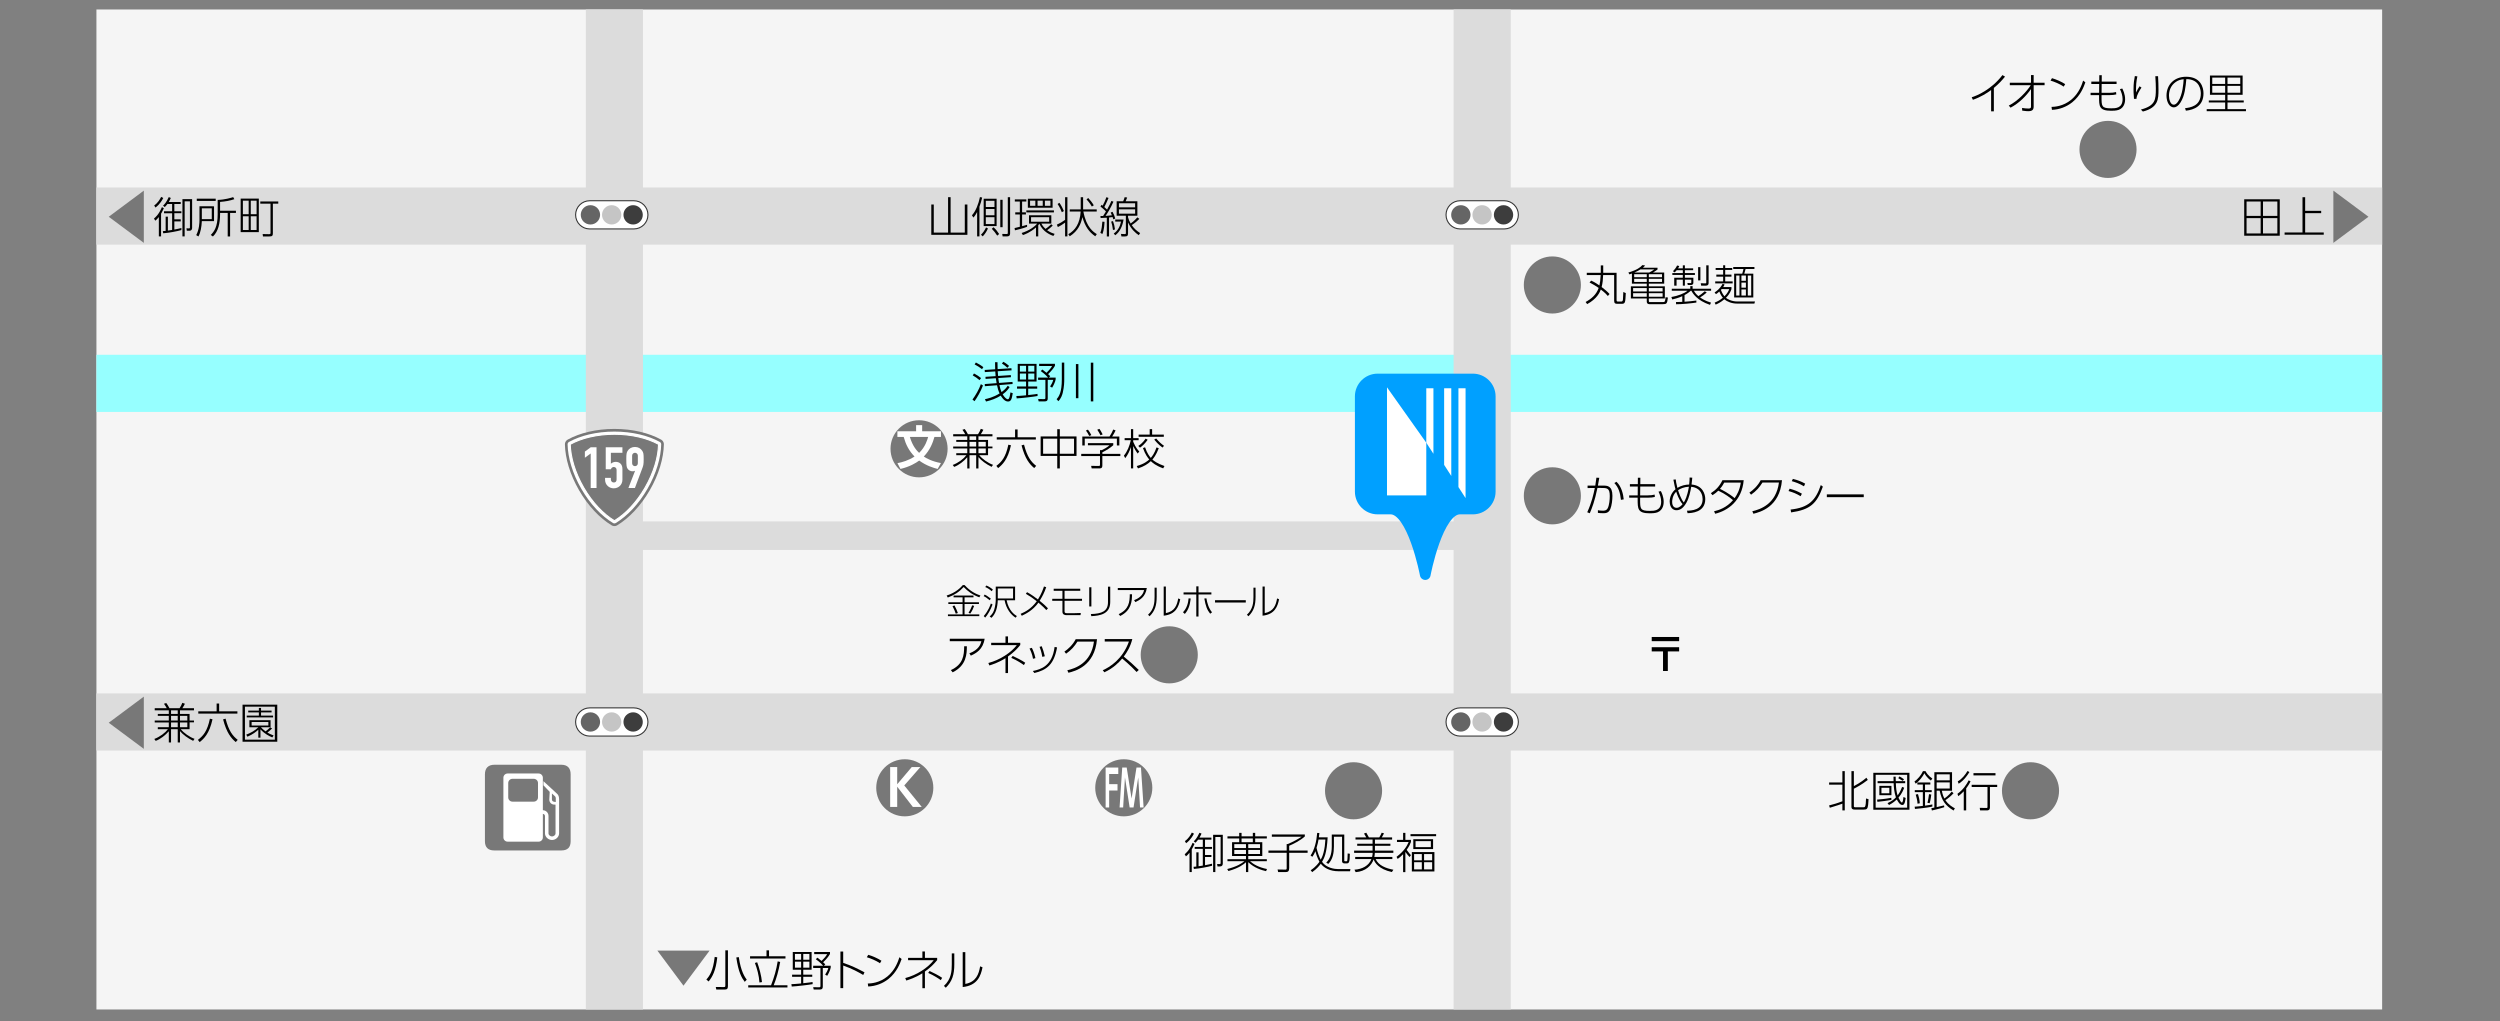 <?xml version="1.0" encoding="utf-8"?>
<!-- Generator: Adobe Illustrator 16.0.4, SVG Export Plug-In . SVG Version: 6.00 Build 0)  -->
<!DOCTYPE svg PUBLIC "-//W3C//DTD SVG 1.1//EN" "http://www.w3.org/Graphics/SVG/1.1/DTD/svg11.dtd">
<svg version="1.1" id="レイヤー_1" xmlns="http://www.w3.org/2000/svg" xmlns:xlink="http://www.w3.org/1999/xlink" x="0px"
	 y="0px" width="700px" height="286px" viewBox="0 112 700 286" enable-background="new 0 112 700 286" xml:space="preserve">
<rect x="0" y="112" width="700" height="286" fill="#808080" stroke="none"/>
<rect x="26.999" y="114.655" fill="#F5F5F5" width="639.999" height="280"/>
<line fill="none" stroke="#96FFFF" stroke-width="16" stroke-miterlimit="10" x1="26.999" y1="219.34" x2="666.998" y2="219.34"/>
<line fill="none" stroke="#DCDCDC" stroke-width="16" stroke-miterlimit="10" x1="26.999" y1="172.497" x2="666.998" y2="172.497"/>
<line fill="none" stroke="#DCDCDC" stroke-width="16" stroke-miterlimit="10" x1="172.032" y1="114.655" x2="172.032" y2="394.655"/>
<line fill="none" stroke="#DCDCDC" stroke-width="16" stroke-miterlimit="10" x1="415.009" y1="114.655" x2="415.009" y2="394.655"/>
<line fill="none" stroke="#DCDCDC" stroke-width="16" stroke-miterlimit="10" x1="26.999" y1="314.149" x2="666.998" y2="314.149"/>
<g>
	<g>
		<path d="M638.331,167.799v10.206h-9.953v-10.206H638.331z M632.983,168.422h-3.946v4.029h3.946V168.422z M632.983,173.075h-3.946
			v4.293h3.946V173.075z M637.659,168.422h-4.018v4.029h4.018V168.422z M637.659,173.075h-4.018v4.293h4.018V173.075z"/>
		<path d="M645.444,171.036h4.485v0.647h-4.485v5.409h5.205v0.623h-10.962v-0.623h5.014v-9.871h0.743V171.036z"/>
		<path fill="#787878" d="M653.341,180.006v-14.631l9.828,7.315L653.341,180.006z"/>
	</g>
</g>
<g>
	<g>
		<path fill="#787878" d="M442.655,191.792c0,4.412-3.583,7.995-7.994,7.995c-4.394,0-7.994-3.564-7.994-7.995
			c0-4.466,3.618-7.993,7.994-7.993C439.055,183.799,442.655,187.345,442.655,191.792z"/>
		<path d="M450.197,194.879c-0.228-0.275-0.694-0.841-1.967-1.812c-0.312,0.815-1.031,2.556-3.826,4.09l-0.432-0.6
			c1.619-0.888,2.998-2.039,3.658-3.935c-0.744-0.504-1.681-1.104-2.556-1.522l0.456-0.527c0.3,0.131,1.031,0.455,2.304,1.354
			c0.18-0.779,0.274-1.477,0.358-2.914h-3.896v-0.624h3.922v-2.074h0.684v2.074h3.741v7.628c0,0.372,0.132,0.42,0.433,0.42h0.804
			c0.252,0,0.479-0.036,0.54-0.528c0.035-0.336,0.096-1.846,0.107-2.146l0.695,0.301c-0.132,2.746-0.146,3.01-1.235,3.01h-1.128
			c-0.659,0-0.898-0.203-0.898-0.911v-7.147h-3.082c-0.036,1.128-0.133,2.267-0.42,3.357c0.756,0.575,1.583,1.247,2.219,1.955
			L450.197,194.879z"/>
		<path d="M461.67,195.573v0.625c0,0.349,0.119,0.384,0.312,0.384h3.55c0.624,0,0.696,0,0.828-1.367l0.659,0.096
			c-0.216,1.752-0.348,1.859-1.487,1.859h-3.682c-0.492,0-0.756-0.252-0.756-0.721v-0.876h-4.449v-3.394h4.449v-0.755h-4.161v-2.844
			c-0.229,0.097-0.384,0.155-0.685,0.251l-0.312-0.516c2.495-0.755,3.395-1.475,3.922-2.086l0.769,0.096
			c-0.217,0.265-0.396,0.468-0.611,0.637h4.09v0.503c-0.516,0.396-0.899,0.624-1.295,0.852h3.166v3.107h-4.306v0.755h4.484v3.394
			H461.67z M461.094,192.659h-3.825v0.96h3.825V192.659z M461.094,194.088h-3.825v0.995h3.825V194.088z M461.094,188.773h-3.525
			v0.852h3.525V188.773z M461.094,190.069h-3.525v0.875h3.525V190.069z M459.33,187.431c-0.42,0.274-1.114,0.635-1.728,0.887h4.162
			c0.61-0.312,0.982-0.551,1.438-0.887H459.33z M465.363,188.773h-3.692v0.852h3.692V188.773z M465.363,190.069h-3.692v0.875h3.692
			V190.069z M465.531,192.659h-3.86v0.96h3.86V192.659z M465.531,194.088h-3.86v0.995h3.86V194.088z"/>
		<path d="M474.982,196.715c-1.344,0.215-3.91,0.467-5.673,0.479l-0.036-0.623c0.384,0,0.731,0,1.763-0.048v-1.583
			c-1.055,0.479-2.051,0.731-2.794,0.911l-0.264-0.684c1.774-0.301,3.682-1.008,4.521-1.764h-4.4v-0.552h5.181v-0.731h0.647v0.731
			h5.182v0.552h-4.834c0.204,0.359,0.54,0.899,1.271,1.512c0.371-0.217,1.162-0.769,1.799-1.367l0.54,0.359
			c-0.659,0.601-1.331,1.066-1.859,1.38c0.648,0.442,1.487,0.972,3.059,1.45l-0.287,0.623c-3.706-1.246-4.856-3.285-5.229-3.957
			h-0.132c-0.384,0.324-0.828,0.719-1.764,1.224v1.858c1.104-0.061,2.207-0.19,3.311-0.336V196.715L474.982,196.715z
			 M471.192,187.131v-0.84h0.576v0.84h2.313v0.527h-2.313v0.805h2.806v0.516h-2.806v0.791h2.374v1.367
			c0,0.625-0.504,0.672-0.779,0.672h-0.792l-0.119-0.575l0.827,0.036c0.229,0.012,0.288-0.049,0.288-0.312v-0.658h-1.799v1.689
			h-0.576v-1.689h-1.751v1.689h-0.659v-2.219h2.41v-0.791h-2.938v-0.516h2.938v-0.805h-1.715c-0.3,0.372-0.408,0.468-0.588,0.612
			l-0.456-0.324c0.444-0.432,0.899-1.043,1.151-1.606l0.611,0.145c-0.072,0.191-0.096,0.264-0.336,0.646H471.192z M476.109,186.796
			v3.718h-0.635v-3.718H476.109z M478.411,186.291v4.979c0,0.492-0.286,0.719-0.814,0.719h-1.271l-0.119-0.684l1.271,0.037
			c0.252,0.012,0.276-0.037,0.276-0.289v-4.762H478.411z"/>
		<path d="M491.391,196.414l-0.156,0.588h-4.893c-1.393,0-2.724-0.504-3.516-1.211c-1.104,0.936-1.989,1.307-2.445,1.499
			l-0.276-0.553c0.54-0.229,1.354-0.575,2.303-1.366c-0.419-0.492-0.719-1.021-0.995-1.752c-0.406,0.384-0.684,0.575-0.946,0.743
			l-0.385-0.479c0.407-0.265,1.512-0.973,2.242-2.411l0.552,0.181c-0.084,0.191-0.168,0.407-0.384,0.731h2.315v0.562
			c-0.12,0.349-0.408,1.309-1.548,2.446c0.396,0.336,1.606,1.021,3.119,1.021H491.391L491.391,196.414z M483.056,186.279v0.755
			h1.967v0.554h-1.967v1.307h1.751v0.563h-1.751v1.33h2.087v0.554h-4.882v-0.554h2.219v-1.33h-1.907v-0.563h1.907v-1.307h-2.099
			v-0.554h2.099v-0.755H483.056z M482.072,192.947c-0.084,0.084-0.12,0.132-0.217,0.229c0.385,1.008,0.78,1.56,0.984,1.799
			c0.959-0.937,1.223-1.715,1.343-2.026L482.072,192.947L482.072,192.947z M491.234,187.322h-2.471
			c-0.216,0.827-0.239,0.924-0.359,1.296h2.52v6.669h-5.361v-6.669h2.268c0.145-0.408,0.275-1.067,0.335-1.296h-2.865v-0.562h5.937
			v0.562H491.234z M487.049,189.157h-0.911v5.591h0.911V189.157z M488.848,189.157h-1.247v1.463h1.247V189.157z M488.848,191.136
			h-1.247v1.403h1.247V191.136z M488.848,193.056h-1.247v1.691h1.247V193.056z M490.334,189.157h-0.946v5.591h0.946V189.157z"/>
	</g>
</g>
<g>
	<g>
		<path d="M512.139,337.524c1.535-0.373,2.327-0.66,3.729-1.164v-4.652h-3.718v-0.612h3.718v-3.178h0.671v10.998h-0.671v-1.884
			c-0.107,0.049-1.955,0.707-3.515,1.14L512.139,337.524z M519.082,327.918v4.196c1.979-1.043,2.938-1.857,3.503-2.361l0.396,0.624
			c-1.739,1.354-3.083,2.051-3.898,2.459v4.855c0,0.192,0.013,0.35,0.456,0.35h2.1c0.552,0,0.646-0.072,0.768-0.996
			c0.024-0.24,0.072-1.271,0.084-1.476l0.708,0.215c-0.023,0.253-0.084,1.355-0.12,1.584c-0.145,1.128-0.348,1.318-1.282,1.318
			h-2.447c-0.479,0-0.947-0.096-0.947-0.779v-9.989H519.082z"/>
		<path d="M534.648,328.385v10.339h-10.122v-10.339H534.648z M534,328.948h-8.814v9.199H534V328.948z M525.581,335.892
			c0.469-0.036,2.424-0.192,3.981-0.504l0.036,0.562c-1.104,0.253-2.759,0.444-3.922,0.564L525.581,335.892z M533.174,332.558
			c-0.204,0.552-0.647,1.69-1.607,2.794c0.324,0.695,0.743,1.367,0.947,1.367c0.3,0,0.396-0.995,0.456-1.57l0.624,0.287
			c-0.216,1.812-0.624,1.967-0.96,1.967c-0.72,0-1.343-1.198-1.523-1.559c-0.442,0.408-0.947,0.888-2.183,1.559l-0.42-0.516
			c1.354-0.659,1.848-1.115,2.351-1.619c-0.491-1.367-0.623-3.082-0.635-3.98h-4.498v-0.563h4.474
			c-0.012-0.54-0.012-0.959-0.023-1.26h0.611c0,0.204,0.023,0.996,0.023,1.26h2.639v0.563h-2.613
			c0.048,1.331,0.155,2.387,0.49,3.454c0.372-0.527,0.696-0.972,1.261-2.41L533.174,332.558z M529.6,334.657h-3.382v-2.613h3.382
			V334.657z M529.012,332.584h-2.207v1.535h2.207V332.584z M532.766,330.639c-0.384-0.252-0.911-0.564-1.259-0.756l0.348-0.492
			c0.323,0.168,0.937,0.553,1.271,0.816L532.766,330.639z"/>
		<path d="M536.043,330.844c0.936-0.707,1.906-1.812,2.387-2.926h0.72c0.204,0.396,0.647,1.211,1.907,2.087l-0.408,0.54
			c-0.264-0.192-1.211-0.876-1.811-2.039c-0.564,1.055-1.355,2.087-2.424,2.926L536.043,330.844z M538.394,333.806h-2.255v-0.576
			h2.255v-1.57h-1.535v-0.575h3.634v0.575h-1.486v1.57h1.871v0.576h-1.871v3.777c1.092-0.131,1.716-0.275,2.052-0.349v0.601
			c-0.576,0.145-1.5,0.349-4.87,0.672l-0.084-0.635c0.504-0.037,1.235-0.084,2.291-0.218L538.394,333.806L538.394,333.806z
			 M536.906,337.032c-0.022-0.792-0.312-1.967-0.504-2.555l0.636-0.132c0.182,0.562,0.444,1.521,0.504,2.578L536.906,337.032z
			 M539.688,336.793c0.192-0.695,0.36-1.764,0.433-2.436l0.637,0.12c-0.014,0.096-0.192,1.631-0.456,2.422L539.688,336.793z
			 M546.992,334.105c-0.66,0.756-1.69,1.571-2.278,1.942c0.863,1.309,2.051,1.968,2.649,2.278l-0.358,0.624
			c-2.314-1.367-3.347-2.854-3.897-5.554h-0.84v4.594c0.972-0.202,1.104-0.228,2.075-0.479l0.048,0.504
			c-1.164,0.396-3.011,0.815-3.467,0.923l-0.145-0.646c0.396-0.072,0.576-0.108,0.84-0.168v-9.907h4.953v5.181h-2.865
			c0.228,1.152,0.49,1.74,0.73,2.185c0.204-0.146,1.211-0.863,2.051-1.943L546.992,334.105z M545.926,328.816h-3.658v1.68h3.658
			V328.816z M545.926,331.071h-3.658v1.728h3.658V331.071z"/>
		<path d="M548.087,334.262c1.618-1.14,2.578-2.663,3.143-3.767l0.527,0.287c-0.167,0.336-0.491,0.983-1.224,1.955v6.178h-0.684
			v-5.351c-0.805,0.853-1.271,1.164-1.547,1.355L548.087,334.262z M551.434,328.181c-1.379,2.243-2.53,2.963-3.011,3.262
			l-0.252-0.659c1.104-0.587,2.158-1.895,2.723-2.901L551.434,328.181z M559.217,332.354h-2.038v5.673
			c0,0.276-0.014,0.889-0.816,0.889h-1.931l-0.107-0.721l1.858,0.036c0.264,0,0.312-0.061,0.312-0.336v-5.541h-4.426v-0.61h7.147
			L559.217,332.354L559.217,332.354z M558.737,329.116h-6.164v-0.636h6.164V329.116z"/>
		<path fill="#787878" d="M576.536,333.419c0,4.411-3.583,7.994-7.993,7.994c-4.395,0-7.995-3.565-7.995-7.994
			c0-4.466,3.618-7.995,7.995-7.995C572.937,325.424,576.536,328.97,576.536,333.419z"/>
	</g>
</g>
<g>
	<g>
		<path fill="#787878" d="M386.99,333.418c0,4.411-3.583,7.994-7.993,7.994c-4.395,0-7.995-3.564-7.995-7.994
			c0-4.467,3.619-7.994,7.995-7.994C383.39,325.424,386.99,328.97,386.99,333.418z"/>
		<path d="M331.71,351.17c0.408-0.336,1.318-1.067,2.219-3.19l0.54,0.312c-0.396,0.862-0.636,1.282-0.779,1.534v6.356h-0.624v-5.421
			c-0.491,0.623-0.73,0.803-1.007,1.019L331.71,351.17z M334.312,345.425c-0.959,1.8-1.883,2.447-2.207,2.675l-0.335-0.588
			c1.056-0.743,1.607-1.728,1.943-2.398L334.312,345.425z M339.374,354.407c-1.079,0.324-3.683,0.815-5.085,0.899l-0.108-0.6
			c0.12-0.013,0.192-0.013,0.792-0.072v-3.981h0.624v3.897c0.348-0.035,0.888-0.132,1.188-0.18v-4.678h-2.268v-0.552h2.268v-2.039
			h-1.309c-0.335,0.468-0.551,0.659-0.755,0.863l-0.479-0.396c0.335-0.3,0.91-0.863,1.606-2.398l0.576,0.24
			c-0.216,0.491-0.372,0.792-0.576,1.128h3.346v0.562h-1.786v2.039h1.967v0.552h-1.967v1.715h1.786v0.563h-1.786v2.291
			c0.959-0.181,1.522-0.312,1.967-0.432v0.577H339.374z M342.384,353.713c0,0.238,0,0.888-0.803,0.888h-0.685l-0.107-0.685
			l0.66,0.023c0.216,0.012,0.323-0.036,0.323-0.324v-7.256h-1.475v9.823h-0.624v-10.435h2.71V353.713z"/>
		<path d="M353.442,347.81v3.862h-3.934v0.898h5.205v0.563H350c0.936,0.828,2.375,1.715,4.761,2.195l-0.264,0.6
			c-1.261-0.288-3.263-0.888-4.989-2.52v2.771h-0.636v-2.747c-0.588,0.54-1.919,1.632-4.917,2.459l-0.335-0.562
			c2.781-0.708,4.042-1.571,4.82-2.195h-4.75v-0.563h5.182v-0.898h-3.898v-3.862h2.003v-1.043h-3.286v-0.588h3.286v-0.983h0.66
			v0.983h3.154v-0.983h0.659v0.983h3.263v0.588h-3.263v1.043L353.442,347.81L353.442,347.81z M348.873,348.362h-3.274v1.093h3.274
			V348.362z M348.873,349.981h-3.274v1.141h3.274V349.981z M350.792,347.81v-1.043h-3.154v1.043H350.792z M352.807,348.362h-3.298
			v1.093h3.298V348.362z M352.807,349.981h-3.298v1.141h3.298V349.981z"/>
		<path d="M365.352,345.652v0.553c-1.199,1.114-3.369,2.205-4.377,2.603v1.343h5.157v0.637h-5.157v4.258
			c0,0.936-0.359,1.14-1.066,1.14h-2.026l-0.156-0.731l2.184,0.035c0.228,0,0.359-0.035,0.359-0.406v-4.294h-5.108v-0.637h5.108
			v-1.822h0.299c1.309-0.517,3.107-1.512,3.862-2.038h-8.312v-0.637h9.233V345.652z"/>
		<path d="M378.114,355.344l-0.096,0.611h-3.179c-2.458,0-4.113-0.937-5.013-2.11c-0.456,0.623-1.116,1.438-2.411,2.351l-0.42-0.526
			c1.548-1.032,2.291-2.147,2.446-2.388c-0.611-1.066-0.972-2.314-1.14-2.95c-0.348,0.876-0.611,1.234-0.84,1.57l-0.503-0.358
			c1.055-1.523,1.666-3.874,1.857-6.333l0.611,0.036c-0.036,0.372-0.071,0.708-0.144,1.212h2.459
			c-0.229,4.461-0.983,5.876-1.571,6.858c1.223,1.717,3.478,2.027,4.51,2.027H378.114L378.114,355.344z M369.191,347.067
			c-0.12,0.659-0.239,1.309-0.563,2.339c0.312,1.379,0.78,2.578,1.164,3.311c0.18-0.3,0.516-0.875,0.814-2.051
			c0.3-1.151,0.443-2.398,0.504-3.599H369.191z M376.399,352.921c0,0.228,0.12,0.228,0.287,0.228h0.324
			c0.192,0,0.216-0.154,0.24-0.3c0.012-0.132,0.096-0.659,0.096-1.883l0.611,0.084c0,2.579-0.323,2.699-0.899,2.699h-0.659
			c-0.516,0-0.624-0.42-0.624-0.588v-6.872h-2.277v2.722c0,1.787-0.312,3.622-1.571,4.882l-0.576-0.348
			c0.864-0.912,1.548-2.1,1.548-4.546v-3.322h3.502L376.399,352.921L376.399,352.921z"/>
		<path d="M389.862,351.948v0.589h-4.678c0.792,1.812,2.927,2.603,4.966,2.985l-0.42,0.647c-3.718-0.791-4.81-2.688-5.108-3.538
			c-0.624,1.728-2.207,3.347-5.037,3.574l-0.336-0.695c2.207-0.132,4.054-1.128,4.749-2.976h-4.545v-0.588h4.736
			c0.132-0.526,0.145-0.898,0.156-1.15h-5.193v-0.623h5.169v-1.344h-4.306v-0.589h4.306v-1.162h-4.784v-0.601h3.021
			c-0.132-0.252-0.456-0.804-0.636-1.091l0.636-0.229c0.229,0.36,0.575,0.983,0.743,1.319h2.891c0.24-0.348,0.563-1.031,0.685-1.319
			l0.646,0.181c-0.216,0.456-0.575,1.02-0.646,1.14h2.914v0.601h-4.81v1.162h4.329v0.589h-4.329v1.344h5.156v0.623h-5.181
			c-0.024,0.624-0.097,0.982-0.145,1.15L389.862,351.948L389.862,351.948z"/>
		<path d="M394.679,351.972c-0.42-0.432-0.792-0.888-1.176-1.451v5.673h-0.636v-5.014c-0.685,0.72-1.056,0.996-1.522,1.319
			l-0.312-0.587c2.062-1.561,2.879-2.938,3.395-4.15h-3.274v-0.6h1.716v-1.968h0.636v1.968h1.56v0.6
			c-0.252,0.672-0.504,1.212-1.199,2.195c0.623,0.898,1.008,1.282,1.199,1.486L394.679,351.972z M402.114,346.143h-7.172v-0.588
			h7.172V346.143z M401.635,356.003h-6.32v-5.421h6.32V356.003z M401.263,349.742h-5.541v-2.771h5.541V349.742z M398.108,351.145
			h-2.157v1.751h2.157V351.145z M398.108,353.413h-2.157v2.025h2.157V353.413z M400.64,347.511h-4.282v1.68h4.282V347.511z
			 M400.998,351.145h-2.255v1.751h2.255V351.145z M400.998,353.413h-2.255v2.025h2.255V353.413z"/>
	</g>
</g>
<g>
	<g>
		<path fill="#787878" d="M442.655,250.832c0,4.41-3.583,7.993-7.994,7.993c-4.394,0-7.994-3.563-7.994-7.993
			c0-4.467,3.618-7.994,7.994-7.994C439.055,242.838,442.655,246.385,442.655,250.832z"/>
		<path d="M444.426,255.429c1.271-2.783,1.751-5.002,2.123-6.789l-2.027,0.013v-0.684h2.159c0.156-0.972,0.216-1.367,0.312-2.219
			l0.805,0.036c-0.133,0.803-0.156,0.91-0.385,2.183h1.451c1.141,0,2.614,0,2.614,2.866c0,1.104-0.167,2.687-0.587,3.693
			c-0.468,1.141-1.355,1.176-1.979,1.176c-0.72,0-1.223-0.061-1.499-0.097v-0.756c0.276,0.062,0.672,0.146,1.319,0.146
			c0.443,0,1.092,0,1.451-0.744c0.42-0.853,0.552-2.422,0.552-3.347c0-2.303-0.768-2.278-2.543-2.278h-0.911
			c-0.778,3.79-1.535,5.661-2.146,7.088L444.426,255.429z M453.864,251.963c-0.216-1.99-0.659-3.465-1.847-4.713l0.576-0.359
			c1.485,1.343,1.919,3.609,2.051,4.929L453.864,251.963z"/>
		<path d="M463.442,247.561v0.671h-4.174l-0.024,2.472h2.136c0.756,0,1.318-0.061,1.919-0.217l0.061,0.66
			c-0.444,0.131-1.164,0.203-1.932,0.203h-2.194v0.384c0,2.735-0.036,3.312,2.723,3.312c1.176,0,3.166,0,3.166-2.579
			c0-0.995-0.336-1.955-0.742-2.808l0.658-0.154c0.181,0.359,0.792,1.547,0.792,3.021c0,0.443-0.036,2.268-1.764,2.938
			c-0.695,0.265-1.763,0.265-2.123,0.265c-3.44,0-3.405-1.283-3.405-3.994v-0.384h-2.375v-0.646h2.388l0.022-2.472h-2.206v-0.671
			h2.22l0.012-1.787h0.695l-0.013,1.787L463.442,247.561L463.442,247.561z"/>
		<path d="M469.211,246.241c0.035,0.372,0.119,1.104,0.454,2.363c1.151-0.684,2.243-0.912,3.3-0.936
			c0.096-0.853,0.12-1.332,0.12-1.968l0.755,0.049c-0.084,1.056-0.12,1.392-0.203,1.919c3.082,0.239,3.838,2.639,3.838,4.09
			c0,3.776-3.922,3.896-4.954,3.934l-0.168-0.694c1.212-0.036,4.378-0.12,4.378-3.228c0-1.079-0.443-2.183-1.271-2.782
			c-0.539-0.396-1.163-0.611-1.92-0.684c-0.252,1.451-0.574,3.034-1.318,4.39c-0.827,1.499-1.738,2.17-2.794,2.17
			c-1.655,0-1.919-1.737-1.919-2.434c0-1.26,0.562-2.566,1.631-3.442c-0.061-0.216-0.359-1.234-0.588-2.687L469.211,246.241z
			 M469.343,249.673c-1.093,1.056-1.141,2.555-1.141,2.843c0,1.475,0.841,1.679,1.235,1.679c0.804,0,1.439-0.73,1.691-1.032
			C470.099,252.058,469.427,249.961,469.343,249.673z M472.893,248.28c-1.403,0.072-2.423,0.553-3.034,0.973
			c0.168,0.527,0.827,2.591,1.619,3.431C471.801,252.131,472.425,251.088,472.893,248.28z"/>
		<path d="M479.038,250.092c1.477-0.936,2.482-2.026,3.25-3.646h5.949c-0.492,5.807-4.474,8.553-7.986,9.403l-0.312-0.695
			c1.332-0.301,3.479-0.996,5.302-3.106c-0.792-0.671-2.146-1.75-4.126-2.662c-0.456,0.443-0.792,0.744-1.606,1.271L479.038,250.092
			z M482.781,247.117c-0.516,0.983-0.84,1.354-1.188,1.764c0.576,0.288,2.481,1.224,4.102,2.604
			c0.696-1.008,1.393-2.172,1.729-4.365h-4.643V247.117z"/>
		<path d="M490.644,255.153c2.123-0.504,6.656-1.907,7.46-8.036h-4.617c-0.84,1.331-1.703,2.352-3.189,3.395l-0.469-0.575
			c0.983-0.684,2.314-1.823,3.166-3.49h5.961c-0.636,7.544-6.129,8.936-8,9.403L490.644,255.153z"/>
		<path d="M504.179,250.942c-1.2-0.707-2.003-1.055-3.396-1.451l0.324-0.658c1.415,0.396,2.146,0.695,3.418,1.392L504.179,250.942z
			 M501.371,254.674c4.953-0.527,7.017-2.494,8.455-6.86l0.575,0.444c-1.679,4.725-3.514,6.452-8.887,7.22L501.371,254.674z
			 M505.113,248.162c-1.307-0.792-2.506-1.177-3.418-1.439l0.312-0.636c1.402,0.358,2.254,0.684,3.44,1.331L505.113,248.162z"/>
		<path d="M521.851,250.427v0.78h-10.339v-0.78H521.851z"/>
	</g>
</g>
<g>
	<g>
		<path d="M470.157,290.354v1.175h-7.676v-1.175H470.157z M470.157,293.22v1.176h-3.166v5.481h-1.344v-5.481h-3.166v-1.176H470.157z
			"/>
	</g>
</g>
<g>
	<g>
		<path fill="#787878" d="M265.333,237.665c0,4.41-3.583,7.993-7.994,7.993c-4.395,0-7.995-3.564-7.995-7.993
			c0-4.467,3.619-7.995,7.995-7.995C261.732,229.67,265.333,233.217,265.333,237.665z"/>
		<path d="M277.648,242.719c-1.595-0.792-2.865-1.752-3.682-2.723v3.166h-0.636v-3.706h-1.871v3.706h-0.624v-3.132
			c-0.959,1.115-2.314,2.185-3.67,2.699l-0.396-0.54c1.619-0.624,3.046-1.715,3.826-2.733h-2.843v-0.563h3.082v-1.319h-3.945v-0.552
			h3.945v-1.295h-3.082v-0.553h3.082v-0.994h-3.945v-0.602h3.37c-0.062-0.144-0.492-0.852-0.779-1.246l0.647-0.204
			c0.239,0.312,0.684,1.008,0.888,1.45h2.83c0.336-0.468,0.588-1.03,0.779-1.511l0.72,0.265c-0.204,0.432-0.456,0.852-0.72,1.246
			h3.263v0.602h-3.922v0.994h2.687v1.848h1.235v0.516h-1.235v1.92h-2.459c0.841,1.056,2.446,2.193,3.851,2.697L277.648,242.719z
			 M273.331,234.179h-1.871v0.994h1.871V234.179z M273.331,235.725h-1.871v1.295h1.871V235.725z M273.331,237.572h-1.871v1.319
			h1.871V237.572z M276.017,235.725h-2.051v1.295h2.051V235.725z M276.017,237.572h-2.051v1.319h2.051V237.572z"/>
		<path d="M278.98,242.441c1.476-1.104,2.64-2.435,3.358-5.925l0.73,0.156c-0.862,4.041-2.446,5.492-3.599,6.393L278.98,242.441z
			 M290.038,235.078h-10.95v-0.636h5.134v-2.184h0.707v2.184h5.109V235.078z M286.728,236.506c0.899,3.466,1.99,4.833,3.405,5.937
			l-0.563,0.612c-1.259-1.068-2.542-2.531-3.537-6.357L286.728,236.506z"/>
		<path d="M296.029,234.203v-2.027h0.721v2.027h4.678v5.456h-4.678v3.503h-0.721v-3.503h-4.652v-5.456H296.029z M296.029,234.825
			h-3.957v4.224h3.957V234.825z M300.731,234.825h-3.981v4.224h3.981V234.825z"/>
		<path d="M311.717,236.662c-0.996,0.852-1.775,1.329-3.059,1.989v0.433h5.036v0.61h-5.036v2.651c0,0.814-0.479,0.814-0.983,0.814
			h-2.003l-0.156-0.72l2.003,0.024c0.396,0,0.48-0.012,0.48-0.36v-2.411h-5.254v-0.61H308v-1.043h0.526
			c0.624-0.288,1.487-0.791,2.159-1.367h-6.068v-0.588h7.101L311.717,236.662L311.717,236.662z M313.42,234.237v2.495h-0.696v-1.931
			h-8.995v1.931h-0.684v-2.495h7.616c0.348-0.479,0.814-1.401,1.056-1.979l0.646,0.264c-0.155,0.336-0.588,1.176-0.96,1.715H313.42z
			 M304.977,234.07c-0.24-0.517-0.576-1.079-0.912-1.522l0.553-0.252c0.479,0.6,0.852,1.331,0.96,1.548L304.977,234.07z
			 M308.143,233.879c-0.228-0.455-0.624-1.14-0.911-1.56l0.601-0.239c0.274,0.371,0.479,0.707,0.911,1.547L308.143,233.879z"/>
		<path d="M318.554,239c-0.576-0.757-0.972-1.499-1.26-2.11v6.261h-0.623v-5.983c-0.384,1.114-0.876,2.193-1.607,3.116l-0.372-0.707
			c1.009-1.234,1.583-2.771,1.933-4.317h-1.729v-0.587h1.775v-2.52h0.623v2.52h1.522v0.587h-1.522v0.42
			c0.684,1.655,1.392,2.423,1.703,2.734L318.554,239z M318.291,242.489c2.109-0.588,3.069-1.438,3.502-1.835
			c-0.384-0.442-1.104-1.331-1.765-3.189l0.589-0.229c0.562,1.703,1.271,2.579,1.606,2.976c0.42-0.479,1.031-1.284,1.607-2.938
			l0.623,0.229c-0.756,1.979-1.476,2.807-1.787,3.167c0.432,0.407,1.428,1.127,3.383,1.821l-0.36,0.648
			c-2.146-0.78-2.975-1.572-3.454-2.016c-0.814,0.768-1.895,1.486-3.598,2.039L318.291,242.489z M318.722,236.864
			c0.6-0.396,1.319-0.959,2.062-2.051l0.562,0.324c-0.791,1.139-1.631,1.871-2.158,2.207L318.722,236.864z M322.596,232.151v1.547
			h3.273v0.611h-7.053v-0.611h3.096v-1.547H322.596z M325.499,237.32c-1.151-0.814-1.979-1.822-2.315-2.23l0.54-0.312
			c0.853,0.982,1.477,1.547,2.207,2.052L325.499,237.32z"/>
	</g>
</g>
<g>
	<g>
		<path d="M558.279,143.181h-0.768v-5.961c-1.104,0.814-2.879,1.955-5.099,2.723l-0.336-0.708c1.439-0.432,5.505-2.123,8.611-6.213
			l0.72,0.432c-0.768,0.937-1.655,1.955-3.13,3.167L558.279,143.181L558.279,143.181z"/>
		<path d="M562.745,135.853v-0.685h5.938v-2.158h0.743v2.158h3.058v0.685h-3.058v5.949c0,0.899-0.35,1.332-1.523,1.332
			c-0.155,0-0.671,0-1.679-0.156l-0.049-0.755c0.563,0.096,1.225,0.167,1.787,0.167c0.623,0,0.721-0.191,0.721-0.575v-4.881
			c-1.32,1.895-3.264,3.896-5.723,5.217l-0.503-0.587c2.507-1.235,5.062-3.97,6.152-5.709h-5.865V135.853z"/>
		<path d="M577.834,136.249c-1.044-0.719-2.592-1.366-3.683-1.679l0.407-0.684c1.188,0.348,2.65,0.982,3.693,1.667L577.834,136.249z
			 M574.428,141.934c0.828-0.024,3.25-0.132,5.528-2.016c2.207-1.835,2.998-4.329,3.322-5.349l0.623,0.492
			c-0.432,1.211-1.317,3.682-3.67,5.577c-1.619,1.295-3.621,2.039-5.685,2.123L574.428,141.934z"/>
		<path d="M592.641,134.846v0.671h-4.174l-0.024,2.471h2.135c0.757,0,1.319-0.06,1.919-0.216l0.062,0.66
			c-0.444,0.132-1.164,0.204-1.933,0.204h-2.193v0.384c0,2.735-0.036,3.311,2.723,3.311c1.175,0,3.166,0,3.166-2.579
			c0-0.995-0.336-1.954-0.743-2.807l0.659-0.156c0.181,0.36,0.792,1.547,0.792,3.022c0,0.443-0.036,2.267-1.764,2.938
			c-0.695,0.265-1.763,0.265-2.123,0.265c-3.441,0-3.406-1.283-3.406-3.994v-0.384h-2.374v-0.647h2.388l0.023-2.471h-2.207v-0.671
			h2.219l0.013-1.787h0.694l-0.012,1.787H592.641z"/>
		<path d="M598.464,133.384c-0.312,1.486-0.408,2.495-0.372,4.521c0.3-0.612,0.562-1.079,0.982-1.751l0.54,0.372
			c-0.384,0.588-1.38,2.051-1.403,3.154l-0.695,0.012c-0.132-1.343-0.132-2.482-0.132-2.675c0-1.703,0.191-2.794,0.372-3.718
			L598.464,133.384z M604.257,133.335c0.083,1.644,0.119,2.458,0.119,3.803c0,2.53-0.023,4.988-4.365,6.093l-0.563-0.552
			c4.077-1.091,4.187-2.782,4.187-5.854c0-1.08-0.036-1.703-0.145-3.49H604.257z"/>
		<path d="M611.812,142.294c1.367-0.168,4.414-0.539,4.414-4.113c0-0.815-0.204-3.994-4.054-4.03
			c-0.192,2.099-0.42,4.618-1.619,6.524c-0.66,1.043-1.331,1.391-1.883,1.391c-1.164,0-2.052-1.427-2.052-3.274
			c0-3.069,2.146-5.301,5.505-5.301c4.029,0,4.857,2.915,4.857,4.653c0,3.55-2.651,4.618-4.93,4.845L611.812,142.294z
			 M609.209,134.954c-1.464,1.021-1.896,2.53-1.896,3.838c0,0.983,0.372,2.52,1.331,2.52c0.384,0,0.814-0.229,1.319-1.031
			c1.188-1.907,1.379-4.856,1.463-6.093C610.575,134.259,609.893,134.474,609.209,134.954z"/>
		<path d="M628.247,140.699h-4.545v1.859h5.169v0.576h-10.998v-0.576h5.17v-1.859h-4.581v-0.576h4.581v-1.583h-4.259v-5.396h9.151
			v5.396h-4.233v1.583h4.546L628.247,140.699L628.247,140.699z M623.043,133.73h-3.61v1.763h3.61V133.73z M623.043,136.046h-3.61
			v1.919h3.61V136.046z M627.276,133.73h-3.573v1.763h3.573V133.73z M627.276,136.046h-3.573v1.919h3.573V136.046z"/>
		<path fill="#787878" d="M598.24,153.836c0,4.411-3.583,7.994-7.994,7.994c-4.394,0-7.994-3.564-7.994-7.994
			c0-4.466,3.618-7.993,7.994-7.993C594.641,145.843,598.24,149.389,598.24,153.836z"/>
	</g>
</g>
<g>
	<g>
		<path d="M265.063,278.75c2.628-0.83,3.957-2.271,4.537-2.939h0.479c1.579,1.76,3.188,2.509,4.438,2.939l-0.31,0.499
			c-1.97-0.721-3.288-1.749-4.378-2.89c-1.27,1.399-2.568,2.229-4.447,2.948L265.063,278.75z M269.52,280.638v-1.39h-2.519v-0.499
			h5.577v0.499h-2.499v1.39h4.027v0.489h-4.027v2.897h4.128v0.5h-8.785v-0.5h4.098v-2.897h-3.987v-0.489H269.52z M267.611,283.836
			c-0.22-0.681-0.448-1.209-0.908-2.118l0.55-0.19c0.42,0.79,0.68,1.369,0.949,2.129L267.611,283.836z M271.189,283.575
			c0.54-0.799,0.88-1.698,1.021-2.088l0.55,0.159c-0.229,0.659-0.561,1.439-1.1,2.159L271.189,283.575z"/>
		<path d="M277.109,280.067c-0.729-0.6-1.18-0.93-1.68-1.139l0.271-0.45c0.319,0.149,0.739,0.351,1.738,1.141L277.109,280.067z
			 M275.45,284.496c1.318-1.521,1.849-3.078,1.997-3.527l0.461,0.299c-0.499,1.449-1.42,2.988-2.06,3.668L275.45,284.496z
			 M277.658,277.54c-0.46-0.45-1.18-0.931-1.789-1.169l0.311-0.431c0.59,0.219,1.369,0.719,1.829,1.148L277.658,277.54z
			 M284.224,280.067h-2.378c0.629,3.068,2.349,4.107,2.878,4.429l-0.35,0.46c-1.289-0.801-2.64-2.459-3.089-4.889h-1.908
			c-0.07,2.011-0.561,3.799-1.779,4.929l-0.489-0.391c0.301-0.26,0.949-0.84,1.249-1.829c0.33-1.08,0.449-2.18,0.449-2.709v-3.817
			h5.417V280.067z M283.655,276.769h-4.276v2.798h4.276V276.769z"/>
		<path d="M287.573,277.808c1.079,0.569,2.069,1.311,3.05,2.039c1.019-1.608,1.479-3.019,1.688-3.638l0.63,0.209
			c-0.608,1.698-1.02,2.459-1.839,3.809c1.329,1.061,1.988,1.749,2.328,2.109l-0.459,0.489c-0.391-0.421-0.939-1.011-2.209-2.09
			c-1.579,2.22-3.658,3.198-4.657,3.679l-0.33-0.539c1.239-0.54,2.958-1.38,4.519-3.528c-0.971-0.771-1.979-1.47-3.049-2.079
			L287.573,277.808z"/>
		<path d="M298.078,277.42v2.249h4.888v0.56h-4.888v2.979c0,0.31,0.149,0.479,0.6,0.479h2.299c0.51,0,1.38-0.03,1.641-0.05
			l-0.07,0.609H298.6c-0.45,0-1.12-0.16-1.12-0.959v-3.06h-2.857v-0.56h2.857v-2.249h-2.447v-0.57h7.436v0.57L298.078,277.42
			L298.078,277.42z"/>
		<path d="M305.587,281.816h-0.601v-5.377h0.601V281.816z M310.865,280.567c0,3.349-2.817,3.838-5.297,3.958l-0.13-0.59
			c3.1-0.09,4.797-0.79,4.797-3.339v-4.327h0.63V280.567z"/>
		<path d="M321.115,276.631c-0.391,2.578-2.038,3.397-3.219,3.957l-0.35-0.539c2.219-0.84,2.629-2.119,2.809-2.839h-7.376v-0.579
			H321.115z M313.229,283.957c2.849-1.312,3.099-3.369,3.108-5.567h0.629c-0.021,1.769-0.061,4.478-3.317,6.087L313.229,283.957z"/>
		<path d="M323.874,279.068c0,2.469-0.5,4.008-1.989,5.486l-0.43-0.429c1.719-1.561,1.829-3.498,1.829-5.019v-2.567h0.59V279.068z
			 M326.442,283.666c2.528-0.479,3.14-2.269,3.458-4.107l0.561,0.23c-0.409,2.009-1.18,4.236-4.627,4.606v-8.156h0.608V283.666z"/>
		<path d="M331.234,283.427c1.061-1.089,1.459-2.549,1.579-3.897l0.59,0.061c-0.229,1.849-0.609,3.107-1.648,4.308L331.234,283.427z
			 M335.582,284.626h-0.62v-6.178h-3.567v-0.579h3.567v-1.698h0.62v1.698h3.606v0.579h-3.606V284.626z M337.791,279.528
			c0.22,1.271,0.589,2.729,1.579,3.918l-0.521,0.399c-0.879-1.079-1.279-2.209-1.639-4.258L337.791,279.528z"/>
		<path d="M348.821,280.057v0.649h-8.614v-0.649H348.821z"/>
		<path d="M351.557,279.068c0,2.469-0.5,4.008-1.99,5.486l-0.43-0.429c1.719-1.561,1.829-3.498,1.829-5.019v-2.567h0.59
			L351.557,279.068L351.557,279.068z M354.125,283.666c2.526-0.479,3.139-2.269,3.457-4.107l0.561,0.23
			c-0.41,2.009-1.18,4.236-4.627,4.606v-8.156h0.609V283.666z"/>
		<path d="M275.701,290.837c-0.469,3.095-2.446,4.078-3.861,4.749l-0.42-0.647c2.662-1.007,3.153-2.542,3.37-3.406h-8.853v-0.694
			L275.701,290.837L275.701,290.837z M266.238,299.628c3.418-1.571,3.719-4.042,3.73-6.681h0.755
			c-0.022,2.122-0.071,5.373-3.98,7.305L266.238,299.628z"/>
		<path d="M281.536,290.188h0.708v1.787h3.43v0.623c-0.887,1.104-1.812,2.052-3.43,3.215v4.653h-0.708v-4.174
			c-2.026,1.282-3.825,1.822-4.51,2.039l-0.288-0.695c3.19-0.816,6.31-2.854,7.977-5.002h-7.186v-0.659h4.007V290.188
			L281.536,290.188z M286.693,298.223c-0.587-0.432-1.905-1.307-3.538-2.026l0.396-0.54c0.803,0.336,2.71,1.331,3.514,1.907
			L286.693,298.223z"/>
		<path d="M289.241,296.462c-0.204-1.271-0.611-2.146-0.973-2.879l0.647-0.191c0.265,0.504,0.684,1.427,1.008,2.891L289.241,296.462
			z M289.193,299.88c2.278-0.468,5.421-1.392,6.094-6.74l0.694,0.132c-0.862,4.798-2.901,6.345-6.355,7.172L289.193,299.88z
			 M291.843,295.922c-0.229-1.428-0.6-2.41-0.768-2.807l0.61-0.168c0.288,0.685,0.696,1.99,0.864,2.807L291.843,295.922z"/>
		<path d="M298.847,299.676c2.123-0.503,6.656-1.906,7.46-8.035h-4.617c-0.84,1.331-1.703,2.351-3.189,3.395l-0.469-0.575
			c0.983-0.685,2.314-1.823,3.166-3.49h5.962c-0.637,7.544-6.13,8.936-8,9.403L298.847,299.676z"/>
		<path d="M317.048,290.944c-0.588,2.278-1.499,3.693-2.387,4.894c1.463,1.176,2.842,2.423,4.196,3.754l-0.61,0.563
			c-1.645-1.764-3.67-3.467-4.03-3.767c-0.852,1.008-2.41,2.675-4.989,3.851l-0.455-0.575c1.906-0.827,5.576-3.07,7.327-8.035
			h-6.774v-0.685H317.048L317.048,290.944z"/>
		<path fill="#787878" d="M335.385,295.353c0,4.411-3.583,7.994-7.994,7.994c-4.394,0-7.994-3.565-7.994-7.994
			c0-4.466,3.618-7.994,7.994-7.994C331.784,287.359,335.385,290.906,335.385,295.353z"/>
	</g>
</g>
<line fill="none" stroke="#DCDCDC" stroke-width="8" stroke-miterlimit="10" x1="170.999" y1="261.99" x2="414.665" y2="261.99"/>
<g>
	<g>
		<path d="M266.17,167.21v9.918h3.971v-7.866h0.731v8.49h-10.11v-8.49h0.695v7.866h4.006v-9.918H266.17z"/>
		<path d="M274.243,178.183h-0.647v-6.823c-0.504,0.982-0.815,1.307-1.056,1.559l-0.396-0.636c1.091-1.188,1.835-3.166,2.242-5.097
			l0.624,0.119c-0.204,0.888-0.456,1.764-0.768,2.579L274.243,178.183L274.243,178.183z M274.674,177.717
			c0.562-0.539,0.972-1.104,1.415-2.026l0.54,0.276c-0.408,0.897-0.84,1.559-1.463,2.218L274.674,177.717z M279.052,175.306h-3.622
			v-7.664h3.622V175.306z M278.453,168.229h-2.424v1.738h2.424V168.229z M278.453,170.52h-2.424v1.75h2.424V170.52z
			 M278.453,172.823h-2.424v1.906h2.424V172.823z M278.189,175.631c0.637,0.587,1.091,1.139,1.57,1.895l-0.539,0.456
			c-0.479-0.756-0.912-1.308-1.512-1.919L278.189,175.631z M280.731,167.941v7.676h-0.646v-7.676H280.731z M282.83,167.222v10.075
			c0,0.274-0.013,0.887-0.815,0.887h-1.283l-0.106-0.685l1.271,0.024c0.275,0,0.287-0.132,0.287-0.324v-9.979L282.83,167.222
			L282.83,167.222z"/>
		<path d="M287.581,175.497c-0.984,0.42-2.808,0.876-3.396,0.996l-0.107-0.636c0.181-0.048,0.312-0.072,1.476-0.36v-3.44h-1.283
			v-0.601h1.283v-3.022h-1.403v-0.601h3.228v0.601h-1.188v3.022h1.067v0.601h-1.067v3.272c0.216-0.06,1.188-0.322,1.393-0.383
			L287.581,175.497L287.581,175.497z M290.71,178.183h-0.636v-2.494c-1.667,1.451-3.144,1.955-3.658,2.135l-0.359-0.588
			c2.087-0.659,3.693-1.773,4.329-2.626h-2.267v-2.327h6.249v2.327h-2.783c0.396,0.756,0.876,1.223,1.15,1.475
			c0.564-0.348,1.235-0.959,1.607-1.307l0.42,0.396c-0.384,0.406-1.211,1.056-1.56,1.295c0.899,0.636,1.632,0.876,2.1,1.02
			l-0.36,0.576c-0.6-0.216-2.854-1.008-3.922-3.407c-0.06,0.098-0.096,0.156-0.312,0.408L290.71,178.183L290.71,178.183z
			 M295.1,171.469h-7.724v-0.564h7.724V171.469z M294.728,170.16h-6.932v-2.507h6.932V170.16z M289.895,168.181h-1.476v1.451h1.476
			V168.181z M293.769,172.811h-5.073v1.283h5.073V172.811z M291.969,168.181h-1.451v1.451h1.451V168.181z M294.117,168.181h-1.548
			v1.451h1.548V168.181z"/>
		<path d="M298.873,167.21v10.986h-0.647v-3.862c-0.804,0.601-1.416,0.948-2.027,1.247l-0.274-0.684
			c0.743-0.324,1.535-0.768,2.303-1.331v-6.356H298.873L298.873,167.21z M297.313,171.421c-0.19-0.505-0.491-1.247-1.188-2.304
			l0.504-0.336c0.432,0.575,1.02,1.69,1.26,2.314L297.313,171.421z M306.668,178.16c-1.739-1.212-2.818-2.675-3.6-5.373
			c-0.384,1.858-1.163,3.862-3.538,5.373l-0.406-0.588c1.895-1.044,3.262-2.962,3.466-6.345h-3.06v-0.601h3.07v-3.418h0.672v3.418
			h3.813v0.601h-3.741c0.827,4.533,2.95,5.829,3.766,6.32L306.668,178.16z M305.72,169.825c-0.575-0.996-1.283-1.764-1.499-2.004
			l0.479-0.383c0.54,0.551,1.128,1.295,1.56,2.051L305.72,169.825z"/>
		<path d="M308.096,177.2c0.371-0.791,0.503-2.338,0.563-3.143l0.6,0.049c-0.012,0.6-0.084,2.267-0.6,3.418L308.096,177.2z
			 M311.766,168.47c-0.78,1.787-1.606,3.117-2.207,3.969c0.023,0,0.959-0.035,1.774-0.155c-0.155-0.396-0.239-0.562-0.335-0.768
			l0.503-0.216c0.384,0.672,0.6,1.234,0.768,1.895l-0.552,0.217c-0.048-0.191-0.061-0.239-0.191-0.637
			c-0.442,0.061-0.743,0.097-0.995,0.121v5.312h-0.624v-5.253c-1.15,0.061-1.33,0.071-1.727,0.083l-0.049-0.551
			c0.504-0.012,0.552-0.012,0.744-0.012c0.288-0.42,0.684-1.068,0.791-1.26c-0.217-0.301-1.295-1.211-1.535-1.392l0.312-0.479
			c0.191,0.145,0.229,0.18,0.312,0.239c0.324-0.54,0.768-1.618,1.043-2.375l0.588,0.217c-0.096,0.228-0.755,1.812-1.175,2.542
			c0.084,0.071,0.516,0.457,0.768,0.731c0.647-1.14,1.067-2.075,1.224-2.447L311.766,168.47z M311.633,176.409
			c-0.145-1.104-0.287-1.703-0.503-2.352l0.503-0.155c0.276,0.708,0.444,1.355,0.563,2.339L311.633,176.409z M311.85,177.392
			c1.163-0.815,1.774-2.016,2.038-3.335h-1.619v-0.587h2.327c-0.264,1.787-1.043,3.488-2.327,4.4L311.85,177.392z M319.022,173.29
			c-0.552,0.554-1.176,1.116-2.135,1.74c0.684,0.982,1.307,1.56,2.351,2.23l-0.384,0.588c-0.924-0.624-2.062-1.584-2.998-3.551
			v2.999c0,0.742-0.239,0.91-0.936,0.91h-0.912l-0.145-0.708l0.983,0.036c0.359,0.013,0.396-0.048,0.396-0.312v-4.811h-2.578v-4.064
			h1.821c0.204-0.444,0.288-0.686,0.421-1.141l0.708,0.097c-0.085,0.217-0.288,0.694-0.433,1.044h3.286v4.064h-2.614v0.433
			c0.191,0.684,0.371,1.114,0.731,1.727c0.168-0.106,0.982-0.671,1.883-1.715L319.022,173.29z M317.834,168.913h-4.533v1.14h4.533
			V168.913z M317.834,170.604h-4.533v1.223h4.533V170.604z"/>
	</g>
</g>
<g>
	<g>
		<path d="M272.293,223.876c0.888-1.225,1.823-2.808,2.351-4.317l0.588,0.383c-0.623,1.645-1.559,3.251-2.361,4.392L272.293,223.876
			z M274.273,218.442c-0.563-0.504-1.282-0.983-1.906-1.332l0.348-0.539c0.695,0.349,1.522,0.888,1.991,1.295L274.273,218.442z
			 M274.968,215.359c-0.432-0.359-1.463-1.03-2.075-1.331l0.36-0.526c0.575,0.264,1.727,0.981,2.087,1.307L274.968,215.359z
			 M282.692,220.373c-0.288,0.457-0.768,1.199-1.941,2.039c0.432,0.768,1.043,1.38,1.438,1.38c0.444,0,0.588-0.995,0.731-1.919
			l0.647,0.216c-0.252,1.499-0.396,2.339-1.332,2.339c-1.055,0-1.857-1.355-2.025-1.655c-1.295,0.815-2.604,1.283-4.126,1.655
			l-0.3-0.66c0.659-0.132,2.326-0.491,4.102-1.607c-0.348-0.719-0.563-1.534-0.72-2.289l-3.405,0.264l-0.036-0.601l3.322-0.252
			c-0.146-0.768-0.192-1.163-0.216-1.379l-2.867,0.192l-0.035-0.588l2.842-0.192c-0.022-0.252-0.096-1.128-0.096-1.318l-2.927,0.19
			l-0.036-0.6l2.938-0.191c-0.035-0.814-0.035-1.379-0.035-1.979h0.685c0,0.516,0,1.065,0.035,1.931l3.861-0.252l0.048,0.6
			l-3.886,0.252c0.024,0.312,0.061,0.863,0.108,1.319l3.562-0.24l0.036,0.588l-3.538,0.24c0.013,0.215,0.061,0.611,0.204,1.367
			l3.767-0.288l0.035,0.588l-3.693,0.3c0.18,0.888,0.359,1.439,0.6,1.968c1.141-0.853,1.523-1.476,1.703-1.775L282.692,220.373z
			 M282.081,214.987c-0.433-0.432-1.044-0.897-1.547-1.211l0.406-0.479c0.828,0.468,1.403,0.972,1.597,1.15L282.081,214.987z"/>
		<path d="M290.524,222.881c-1.223,0.228-4.448,0.6-5.853,0.671l-0.096-0.671c0.479-0.014,1.03-0.024,2.723-0.192v-1.857h-2.531
			v-0.612h2.531v-1.38h-2.339v-4.965h5.276v4.965h-2.339v1.38h2.52v0.612h-2.52v1.786c1.56-0.155,2.184-0.265,2.604-0.336
			L290.524,222.881z M287.298,214.425h-1.729v1.619h1.729V214.425z M287.298,216.584h-1.729v1.69h1.729V216.584z M289.613,214.425
			h-1.715v1.619h1.715V214.425z M289.613,216.584h-1.715v1.69h1.715V216.584z M293.678,217.722h1.907v0.492
			c-0.12,0.72-0.588,1.69-0.983,2.326l-0.575-0.323c0.443-0.671,0.695-1.175,0.888-1.858h-1.547v5.205
			c0,0.635-0.265,0.827-0.889,0.827h-1.654l-0.155-0.66l1.595,0.024c0.336,0,0.444-0.036,0.444-0.349v-5.049h-2.039v-0.637h2.794
			c-0.899-0.995-1.606-1.498-2.051-1.822l0.432-0.432c0.684,0.491,0.96,0.719,1.188,0.911c0.876-0.899,1.14-1.188,1.56-1.907h-3.634
			v-0.6h4.425v0.552c-0.443,0.756-0.875,1.318-1.919,2.339c0.229,0.204,0.359,0.324,0.6,0.563L293.678,217.722z"/>
		<path d="M297.99,213.524v4.713c0,0.757-0.022,1.992-0.406,3.684c-0.146,0.636-0.492,1.667-1.247,2.411l-0.492-0.564
			c0.695-0.768,1.463-1.941,1.463-5.576v-4.666L297.99,213.524L297.99,213.524z M301.948,213.932v9.57h-0.694v-9.57H301.948z
			 M306.122,213.549v10.843h-0.695v-10.843H306.122z"/>
	</g>
</g>
<g>
	<path fill="#FFFFFF" stroke="#787878" stroke-width="3" stroke-linecap="round" stroke-linejoin="round" d="M172.032,233.595
		c-4.852,0-9.229,1.08-12.355,2.807c0.07,3.57,1.322,7.9,3.747,12.103c2.426,4.205,5.548,7.451,8.608,9.299
		c3.061-1.848,6.183-5.094,8.607-9.299c2.425-4.203,3.68-8.531,3.747-12.103C181.26,234.676,176.885,233.595,172.032,233.595z"/>
	<path fill="#FFFFFF" stroke="#FFFFFF" stroke-width="1.5" stroke-linecap="round" stroke-linejoin="round" d="M172.032,233.595
		c-4.852,0-9.229,1.08-12.355,2.807c0.07,3.57,1.322,7.9,3.747,12.103c2.426,4.205,5.548,7.451,8.608,9.299
		c3.061-1.848,6.183-5.094,8.607-9.299c2.425-4.203,3.68-8.531,3.747-12.103C181.26,234.676,176.885,233.595,172.032,233.595z"/>
	<path fill="#787878" stroke="#FFFFFF" stroke-width="0.3" stroke-linecap="round" stroke-linejoin="round" d="M172.032,233.595
		c-4.852,0-9.229,1.08-12.355,2.807c0.07,3.57,1.322,7.9,3.747,12.103c2.426,4.205,5.548,7.451,8.608,9.299
		c3.061-1.848,6.183-5.094,8.607-9.299c2.425-4.203,3.68-8.531,3.747-12.103C181.26,234.676,176.885,233.595,172.032,233.595z"/>
	<g>
		<path fill="#FFFFFF" d="M165.396,238.972l-1.633,1.199v-1.729l1.633-1.199h1.632v11.393h-1.632V238.972z"/>
		<path fill="#FFFFFF" d="M174.276,238.779h-3.231v3.071c0.148-0.147,0.342-0.272,0.576-0.375c0.233-0.102,0.496-0.152,0.783-0.152
			c0.556,0,1.006,0.171,1.353,0.513s0.521,0.844,0.521,1.504v2.943c0,0.385-0.066,0.727-0.199,1.024
			c-0.135,0.299-0.312,0.555-0.536,0.768c-0.225,0.214-0.482,0.376-0.775,0.488c-0.294,0.111-0.601,0.168-0.921,0.168
			c-0.319,0-0.626-0.057-0.92-0.168c-0.293-0.112-0.552-0.274-0.775-0.488c-0.225-0.213-0.402-0.469-0.535-0.768
			c-0.135-0.299-0.2-0.641-0.2-1.024v-0.479h1.632v0.416c0,0.277,0.077,0.493,0.231,0.646c0.154,0.155,0.354,0.231,0.601,0.231
			s0.435-0.074,0.567-0.223c0.134-0.15,0.2-0.357,0.2-0.625v-2.673c0-0.224-0.071-0.415-0.217-0.575
			c-0.144-0.16-0.327-0.24-0.552-0.24c-0.14,0-0.256,0.024-0.353,0.072c-0.097,0.049-0.176,0.104-0.239,0.168
			c-0.064,0.063-0.115,0.134-0.152,0.209c-0.037,0.073-0.066,0.133-0.088,0.176h-1.439v-6.146h4.672v1.537H174.276z"/>
		<path fill="#FFFFFF" d="M177.812,243.85l-0.032-0.031c-0.054,0.043-0.136,0.078-0.247,0.104c-0.112,0.026-0.26,0.041-0.439,0.041
			c-0.288,0-0.556-0.07-0.801-0.209c-0.245-0.14-0.438-0.314-0.575-0.527c-0.075-0.106-0.134-0.222-0.177-0.344
			c-0.042-0.123-0.077-0.281-0.104-0.473c-0.026-0.191-0.046-0.436-0.057-0.729c-0.011-0.293-0.017-0.664-0.017-1.111
			c0-0.373,0.006-0.68,0.017-0.92s0.029-0.441,0.057-0.606c0.026-0.166,0.063-0.308,0.111-0.426
			c0.049-0.116,0.108-0.238,0.185-0.367c0.213-0.353,0.498-0.623,0.855-0.816c0.356-0.191,0.761-0.287,1.208-0.287
			c0.448,0,0.849,0.1,1.2,0.296c0.353,0.197,0.635,0.468,0.849,0.809c0.074,0.129,0.138,0.251,0.191,0.368s0.094,0.259,0.119,0.425
			c0.026,0.165,0.046,0.367,0.057,0.606c0.011,0.24,0.017,0.547,0.017,0.92c0,0.353-0.006,0.644-0.017,0.872
			c-0.011,0.229-0.029,0.428-0.057,0.593c-0.026,0.164-0.059,0.314-0.096,0.447c-0.038,0.133-0.083,0.274-0.137,0.424l-2.145,5.729
			h-1.823L177.812,243.85z M176.996,241.708c0,0.245,0.08,0.441,0.239,0.593c0.16,0.147,0.348,0.224,0.561,0.224
			c0.214,0,0.399-0.075,0.561-0.224c0.16-0.15,0.24-0.348,0.24-0.593v-2.112c0-0.244-0.08-0.441-0.24-0.592
			c-0.16-0.148-0.347-0.225-0.561-0.225c-0.213,0-0.399,0.075-0.561,0.225c-0.159,0.149-0.239,0.348-0.239,0.592V241.708z"/>
	</g>
</g>
<g>
	<g>
		<g>
			<path fill="#FFFFFF" d="M177.477,310.207H165.12c-2.183,0-3.949,1.769-3.949,3.948c0,2.181,1.768,3.948,3.949,3.948h12.355
				c2.184,0,3.949-1.769,3.949-3.948C181.426,311.974,179.659,310.207,177.477,310.207z"/>
		</g>
		<g>
			<path fill="none" stroke="#333333" stroke-width="0.3" d="M177.477,310.207H165.12c-2.183,0-3.949,1.769-3.949,3.948
				c0,2.181,1.768,3.948,3.949,3.948h12.355c2.184,0,3.949-1.769,3.949-3.948C181.426,311.974,179.659,310.207,177.477,310.207z"/>
		</g>
	</g>
	<g>
		<circle fill="#656565" cx="165.319" cy="314.153" r="2.707"/>
		<circle fill="#C5C5C5" cx="171.268" cy="314.153" r="2.705"/>
		<circle fill="#3D3D3D" cx="177.275" cy="314.153" r="2.707"/>
	</g>
</g>
<g>
	<g>
		<g>
			<path fill="#FFFFFF" d="M421.191,310.207h-12.355c-2.183,0-3.949,1.769-3.949,3.948c0,2.181,1.768,3.948,3.949,3.948h12.355
				c2.182,0,3.949-1.769,3.949-3.948C425.141,311.974,423.372,310.207,421.191,310.207z"/>
		</g>
		<g>
			<path fill="none" stroke="#333333" stroke-width="0.3" d="M421.191,310.207h-12.355c-2.183,0-3.949,1.769-3.949,3.948
				c0,2.181,1.768,3.948,3.949,3.948h12.355c2.182,0,3.949-1.769,3.949-3.948C425.141,311.974,423.372,310.207,421.191,310.207z"/>
		</g>
	</g>
	<g>
		<circle fill="#656565" cx="409.032" cy="314.153" r="2.706"/>
		<circle fill="#C5C5C5" cx="414.981" cy="314.153" r="2.706"/>
		<circle fill="#3D3D3D" cx="420.988" cy="314.153" r="2.706"/>
	</g>
</g>
<g>
	<g>
		<g>
			<path fill="#FFFFFF" d="M177.477,168.208H165.12c-2.183,0-3.949,1.769-3.949,3.949s1.768,3.947,3.949,3.947h12.355
				c2.184,0,3.949-1.769,3.949-3.947C181.426,169.975,179.659,168.208,177.477,168.208z"/>
		</g>
		<g>
			<path fill="none" stroke="#333333" stroke-width="0.3" d="M177.477,168.208H165.12c-2.183,0-3.949,1.769-3.949,3.949
				s1.768,3.947,3.949,3.947h12.355c2.184,0,3.949-1.769,3.949-3.947C181.426,169.975,179.659,168.208,177.477,168.208z"/>
		</g>
	</g>
	<g>
		<circle fill="#656565" cx="165.319" cy="172.155" r="2.707"/>
		<circle fill="#C5C5C5" cx="171.268" cy="172.155" r="2.705"/>
		<circle fill="#3D3D3D" cx="177.275" cy="172.155" r="2.707"/>
	</g>
</g>
<g>
	<g>
		<g>
			<path fill="#FFFFFF" d="M421.191,168.208h-12.355c-2.183,0-3.949,1.769-3.949,3.949s1.768,3.947,3.949,3.947h12.355
				c2.182,0,3.949-1.769,3.949-3.947C425.141,169.975,423.372,168.208,421.191,168.208z"/>
		</g>
		<g>
			<path fill="none" stroke="#333333" stroke-width="0.3" d="M421.191,168.208h-12.355c-2.183,0-3.949,1.769-3.949,3.949
				s1.768,3.947,3.949,3.947h12.355c2.182,0,3.949-1.769,3.949-3.947C425.141,169.975,423.372,168.208,421.191,168.208z"/>
		</g>
	</g>
	<g>
		<circle fill="#656565" cx="409.032" cy="172.155" r="2.706"/>
		<circle fill="#C5C5C5" cx="414.981" cy="172.155" r="2.706"/>
		<circle fill="#3D3D3D" cx="420.988" cy="172.155" r="2.706"/>
	</g>
</g>
<path fill="#00A0FF" stroke="#00A0FF" stroke-width="3" stroke-linecap="round" stroke-linejoin="round" stroke-miterlimit="10" d="
	M399.071,272.881c0,0,3.445-18.363,9.689-18.363c1.119,0,3.649,0,3.649,0c2.667,0,4.855-2.187,4.855-4.853v-26.686
	c0-2.671-2.188-4.856-4.855-4.856h-26.68c-2.676,0-4.856,2.187-4.856,4.856v26.686c0,2.666,2.182,4.853,4.856,4.853
	c0,0,2.521,0,3.648,0C395.617,254.516,399.071,272.881,399.071,272.881"/>
<g>
	<g>
		<path fill="#787878" d="M138.468,326.126c-1.716,0-2.688,0.89-2.688,2.704v18.708c0,1.697,0.869,2.587,2.59,2.587h18.818
			c1.724,0,2.592-0.847,2.592-2.587V328.83c0-1.771-0.868-2.704-2.643-2.704C157.139,326.126,138.465,326.123,138.468,326.126z"/>
	</g>
</g>
<path fill="#FFFFFF" d="M156.06,334.328l-3.896-3.603v1.161l1.755,1.832l-0.121,2.176c0,0.773,0.623,1.399,1.396,1.399l0.353,0.009
	l0.006,8.044c0,0.488-0.529,0.863-0.979,0.863c-0.465,0-0.992-0.375-0.992-0.863v-4.868c0-0.886-0.696-1.603-1.58-1.62v-9.09
	c0-0.654-0.535-1.188-1.19-1.188h-8.671c-0.657,0-1.19,0.532-1.19,1.188v16.709c0,0.654,0.533,1.189,1.19,1.189h8.671
	c0.655,0,1.19-0.535,1.19-1.189v-6.584c0.329,0.009,0.593,0.275,0.593,0.604v4.849c0,0.99,0.919,1.854,1.972,1.854h0.009
	c1.052,0,1.972-0.862,1.972-1.854v-8.021c0,0,0-1.209,0-1.59C156.541,335.089,156.354,334.623,156.06,334.328z M149.447,336.461
	h-5.956c-0.649,0-1.188-0.531-1.188-1.189v-4.021c0-0.656,0.538-1.189,1.188-1.189h5.956c0.655,0,1.193,0.534,1.193,1.189v4.021
	C150.641,335.929,150.103,336.461,149.447,336.461z M155.619,336.554c-0.823,0-1.083-0.341-1.083-0.693v-1.688l0.653,0.598
	c0,0,0.43,0.276,0.43,0.702C155.627,335.801,155.619,336.554,155.619,336.554z"/>
<g>
	<g>
		<path fill="#787878" d="M40.271,165.375v14.631l-9.828-7.314L40.271,165.375z"/>
		<path d="M43.12,173.182c0.407-0.336,1.318-1.067,2.219-3.189l0.54,0.312c-0.396,0.863-0.636,1.283-0.779,1.535v6.356h-0.624
			v-5.422c-0.491,0.624-0.73,0.805-1.007,1.02L43.12,173.182z M45.723,167.438c-0.959,1.799-1.883,2.446-2.206,2.674l-0.336-0.588
			c1.056-0.743,1.607-1.727,1.942-2.398L45.723,167.438z M50.784,176.422c-1.079,0.323-3.683,0.814-5.085,0.898l-0.108-0.6
			c0.12-0.013,0.192-0.013,0.792-0.071v-3.982h0.624v3.898c0.348-0.037,0.887-0.133,1.187-0.181v-4.678h-2.267v-0.553h2.267v-2.038
			h-1.307c-0.336,0.468-0.552,0.659-0.756,0.863l-0.479-0.396c0.336-0.301,0.911-0.862,1.606-2.397l0.576,0.239
			c-0.216,0.49-0.372,0.792-0.576,1.128h3.347v0.562h-1.787v2.038h1.968v0.553h-1.968v1.715h1.787v0.563h-1.787v2.29
			c0.96-0.18,1.523-0.312,1.968-0.432L50.784,176.422L50.784,176.422z M53.795,175.725c0,0.24,0,0.887-0.804,0.887h-0.685
			l-0.107-0.684l0.659,0.023c0.217,0.014,0.323-0.036,0.323-0.322v-7.257h-1.475v9.822h-0.624V167.76h2.711L53.795,175.725
			L53.795,175.725z"/>
		<path d="M59.93,169.764v4.162h-3.418c-0.084,1.618-0.323,3.13-0.947,4.28l-0.624-0.372c0.84-1.583,0.912-3.453,0.912-4.27v-3.802
			L59.93,169.764L59.93,169.764z M60.397,167.631v0.622h-5.301v-0.622H60.397z M59.295,170.342h-2.783v3.021h2.783V170.342z
			 M61.621,171.624v0.359c0,2.543-0.504,4.81-2.003,6.236l-0.601-0.433c0.911-0.924,1.932-2.194,1.932-5.805v-4.006
			c2.003-0.036,3.897-0.636,4.342-0.779l0.324,0.575c-1.235,0.433-2.495,0.646-3.994,0.768v2.472h4.438v0.611h-1.631v6.584h-0.672
			v-6.584L61.621,171.624L61.621,171.624z"/>
		<path d="M72.47,167.606v9.391h-5.085v-9.391H72.47z M69.627,168.193h-1.619v3.79h1.619V168.193z M69.627,172.559h-1.619v3.838
			h1.619V172.559z M71.846,168.193h-1.631v3.79h1.631V168.193z M71.846,172.559h-1.631v3.838h1.631V172.559z M76.403,177.308
			c0,0.695-0.168,0.898-1.03,0.898h-1.739l-0.096-0.672l1.751,0.036c0.396,0.012,0.456-0.084,0.456-0.407v-8.145h-2.866v-0.601
			h5.037v0.601h-1.513V177.308z"/>
	</g>
</g>
<g>
	<g>
		<path fill="#787878" d="M40.271,307.052v14.63l-9.828-7.314L40.271,307.052z"/>
		<path d="M54.081,319.44c-1.596-0.792-2.866-1.752-3.683-2.723v3.166h-0.636v-3.706h-1.871v3.706h-0.624v-3.131
			c-0.959,1.114-2.313,2.184-3.67,2.698l-0.396-0.539c1.618-0.624,3.046-1.716,3.825-2.734h-2.843v-0.563h3.082v-1.318h-3.945
			v-0.553h3.945v-1.295h-3.082v-0.553h3.082v-0.994h-3.945v-0.601h3.37c-0.061-0.145-0.491-0.853-0.778-1.247l0.646-0.204
			c0.239,0.312,0.685,1.008,0.888,1.451h2.83c0.336-0.468,0.589-1.031,0.779-1.511l0.72,0.264c-0.204,0.432-0.456,0.852-0.72,1.247
			h3.263v0.601h-3.922v0.994h2.688v1.848h1.234v0.517h-1.234v1.919h-2.459c0.84,1.056,2.445,2.194,3.85,2.698L54.081,319.44z
			 M49.764,310.901h-1.871v0.994h1.871V310.901z M49.764,312.448h-1.871v1.296h1.871V312.448z M49.764,314.296h-1.871v1.318h1.871
			V314.296z M52.45,312.448h-2.052v1.296h2.052V312.448z M52.45,314.296h-2.052v1.318h2.052V314.296z"/>
		<path d="M55.413,319.165c1.475-1.104,2.639-2.436,3.357-5.926l0.731,0.156c-0.864,4.041-2.447,5.492-3.6,6.394L55.413,319.165z
			 M66.471,311.801h-10.95v-0.635h5.134v-2.185h0.707v2.185h5.109V311.801z M63.161,313.227c0.898,3.466,1.989,4.833,3.404,5.938
			l-0.562,0.61c-1.259-1.066-2.542-2.529-3.538-6.355L63.161,313.227z"/>
		<path d="M77.638,319.68h-9.727v-10.374h9.727V319.68z M76.954,309.87h-8.371v9.234h8.371V309.87z M76.187,315.973
			c-0.384,0.396-1.079,0.972-1.318,1.14c0.442,0.265,0.862,0.504,1.738,0.815l-0.359,0.552c-0.804-0.336-2.146-0.972-3.322-2.267
			v2.338h-0.6v-2.23c-0.553,0.504-1.464,1.283-3.047,1.955l-0.336-0.575c1.247-0.468,2.446-1.14,3.396-2.062H69.83v-1.99h5.925v1.99
			h-2.688c0.372,0.396,0.647,0.672,1.295,1.152c0.24-0.182,0.899-0.708,1.283-1.128L76.187,315.973z M76.043,311.476h-2.951v0.899
			h3.37v0.504h-7.376v-0.504h3.395v-0.899h-2.975v-0.516h2.975v-0.743h0.611v0.743h2.951V311.476z M75.143,314.151h-4.688v0.995
			h4.688V314.151z"/>
	</g>
</g>
<g>
	<g>
		<path fill="#787878" d="M184.059,378.164h14.63l-7.313,9.826L184.059,378.164z"/>
		<path d="M197.778,386.264c0.937-1.043,1.884-2.41,2.34-6.332l0.72,0.119c-0.42,3.742-1.331,5.41-2.423,6.765L197.778,386.264z
			 M203.823,388.136c0,0.814-0.348,0.936-0.982,0.936h-2.279l-0.144-0.72l2.183,0.024c0.456,0,0.492-0.072,0.492-0.492v-9.787h0.73
			V388.136z M206.869,379.992c0.562,4.055,1.738,5.661,2.219,6.32l-0.563,0.602c-0.888-1.177-1.763-2.688-2.361-6.824
			L206.869,379.992z"/>
		<path d="M215.895,387.873c0.923-2.388,1.451-4.246,1.858-6.692l0.696,0.168c-0.492,2.71-1.021,4.509-1.812,6.524h3.85v0.623
			h-10.984v-0.623H215.895z M215.33,378.086v1.668h4.604v0.635h-9.918v-0.635h4.605v-1.668H215.33z M212.645,387.094
			c-0.133-1.943-0.66-3.887-1.271-5.469l0.636-0.192c0.552,1.438,1.211,3.897,1.343,5.553L212.645,387.094z"/>
		<path d="M227.54,387.559c-1.224,0.229-4.449,0.601-5.854,0.672l-0.096-0.672c0.479-0.012,1.031-0.022,2.723-0.191v-1.858h-2.53
			v-0.611h2.53v-1.379h-2.339v-4.965h5.277v4.965h-2.339v1.379h2.519v0.611h-2.519v1.787c1.559-0.156,2.183-0.265,2.603-0.336
			L227.54,387.559z M224.314,379.104h-1.728v1.619h1.728V379.104z M224.314,381.264h-1.728v1.69h1.728V381.264z M226.629,379.104
			h-1.715v1.619h1.715V379.104z M226.629,381.264h-1.715v1.69h1.715V381.264z M230.694,382.403h1.907v0.491
			c-0.12,0.72-0.588,1.691-0.982,2.327l-0.575-0.324c0.442-0.672,0.694-1.176,0.887-1.858h-1.547v5.205
			c0,0.636-0.264,0.827-0.888,0.827h-1.655l-0.155-0.659l1.595,0.023c0.337,0,0.444-0.036,0.444-0.348v-5.05h-2.039v-0.636h2.794
			c-0.898-0.996-1.605-1.5-2.051-1.822l0.432-0.434c0.685,0.492,0.96,0.721,1.188,0.912c0.876-0.899,1.14-1.188,1.56-1.906h-3.634
			v-0.6h4.425v0.551c-0.442,0.756-0.875,1.319-1.919,2.339c0.229,0.204,0.36,0.323,0.601,0.563L230.694,382.403z"/>
		<path d="M241.698,384.994c-1.282-0.757-3.046-1.752-5.601-2.64v6.321h-0.779v-10.255h0.779v3.189
			c2.146,0.685,4.077,1.631,5.961,2.64L241.698,384.994z"/>
		<path d="M246.388,381.708c-1.044-0.721-2.591-1.367-3.682-1.68l0.406-0.684c1.188,0.348,2.65,0.983,3.694,1.667L246.388,381.708z
			 M242.981,387.391c0.827-0.023,3.25-0.131,5.529-2.014c2.206-1.836,2.998-4.33,3.322-5.351l0.623,0.492
			c-0.433,1.211-1.319,3.682-3.67,5.576c-1.619,1.295-3.622,2.039-5.686,2.123L242.981,387.391z"/>
		<path d="M258.268,378.409h0.708v1.787h3.43v0.623c-0.887,1.104-1.811,2.052-3.43,3.215v4.653h-0.708v-4.174
			c-2.025,1.283-3.825,1.823-4.509,2.039l-0.288-0.696c3.19-0.813,6.309-2.854,7.976-5h-7.185v-0.66h4.006V378.409L258.268,378.409z
			 M263.425,386.444c-0.587-0.432-1.906-1.307-3.538-2.025l0.396-0.54c0.803,0.336,2.71,1.332,3.514,1.906L263.425,386.444z"/>
		<path d="M267.208,381.983c0,2.962-0.601,4.81-2.388,6.584l-0.516-0.516c2.062-1.871,2.195-4.197,2.195-6.021v-3.083h0.707
			L267.208,381.983L267.208,381.983z M270.29,387.501c3.035-0.575,3.767-2.724,4.149-4.93l0.671,0.275
			c-0.49,2.41-1.415,5.085-5.553,5.529v-9.787h0.731L270.29,387.501L270.29,387.501z"/>
	</g>
</g>
<g>
	<path fill="#FFFFFF" d="M262.542,243.306c-1.142-0.298-3.126-0.869-5.162-2.348c-0.973,0.714-2.619,1.712-5.253,2.348l-0.843-1.621
		c1.375-0.271,2.995-0.714,4.785-1.854c-1.582-1.66-2.426-3.309-3.034-5.486h-1.765v-1.596h5.24v-1.712h1.698v1.712h5.267v1.596
		h-1.829c-0.493,1.725-1.231,3.645-2.982,5.486c0.699,0.467,2.257,1.375,4.799,1.827L262.542,243.306z M254.76,234.345
		c0.791,2.646,1.958,3.852,2.594,4.461c1.751-1.673,2.334-3.773,2.529-4.461H254.76z"/>
</g>
<g>
	<g>
		<path fill="#787878" d="M261.333,332.584c0,4.411-3.583,7.994-7.994,7.994c-4.395,0-7.995-3.564-7.995-7.994
			c0-4.467,3.619-7.994,7.995-7.994C257.732,324.59,261.333,328.136,261.333,332.584z"/>
	</g>
</g>
<g>
	<path fill="#FFFFFF" d="M251.217,331.592l4.076-4.818h2.409l-4.511,5.154l4.903,6.022h-2.493l-4.385-5.673v5.673h-1.975v-11.178
		h1.975V331.592L251.217,331.592z"/>
</g>
<g>
	<path fill="#787878" d="M322.652,332.584c0,4.411-3.583,7.994-7.993,7.994c-4.395,0-7.995-3.564-7.995-7.994
		c0-4.467,3.619-7.994,7.995-7.994C319.051,324.59,322.652,328.136,322.652,332.584z"/>
</g>
<g>
	<path fill="#FFFFFF" d="M312.902,331.564v1.778h-2.339v4.749h-0.986v-11.179h3.544v1.808h-2.558v2.844H312.902L312.902,331.564z"/>
	<path fill="#FFFFFF" d="M317.389,338.093h-1.086l-1.316-8.419l-0.504,8.419h-1.002l0.743-11.179h1.254l1.365,8.686l1.373-8.686
		h1.254l0.742,11.179h-1.002l-0.504-8.419L317.389,338.093z"/>
</g>
<g>
	<polygon fill="#FFFFFF" points="388.359,220.446 388.359,250.711 399.359,250.711 399.359,235.963 	"/>
	<g>
		<polygon fill="#FFFFFF" points="404.359,242.168 406.359,245.271 406.359,220.711 404.359,220.711 		"/>
		<polygon fill="#FFFFFF" points="408.359,220.711 408.359,248.373 410.359,251.475 410.359,220.711 		"/>
		<polygon fill="#FFFFFF" points="401.359,220.711 399.359,220.711 399.359,235.963 401.359,239.063 		"/>
	</g>
</g>
</svg>

